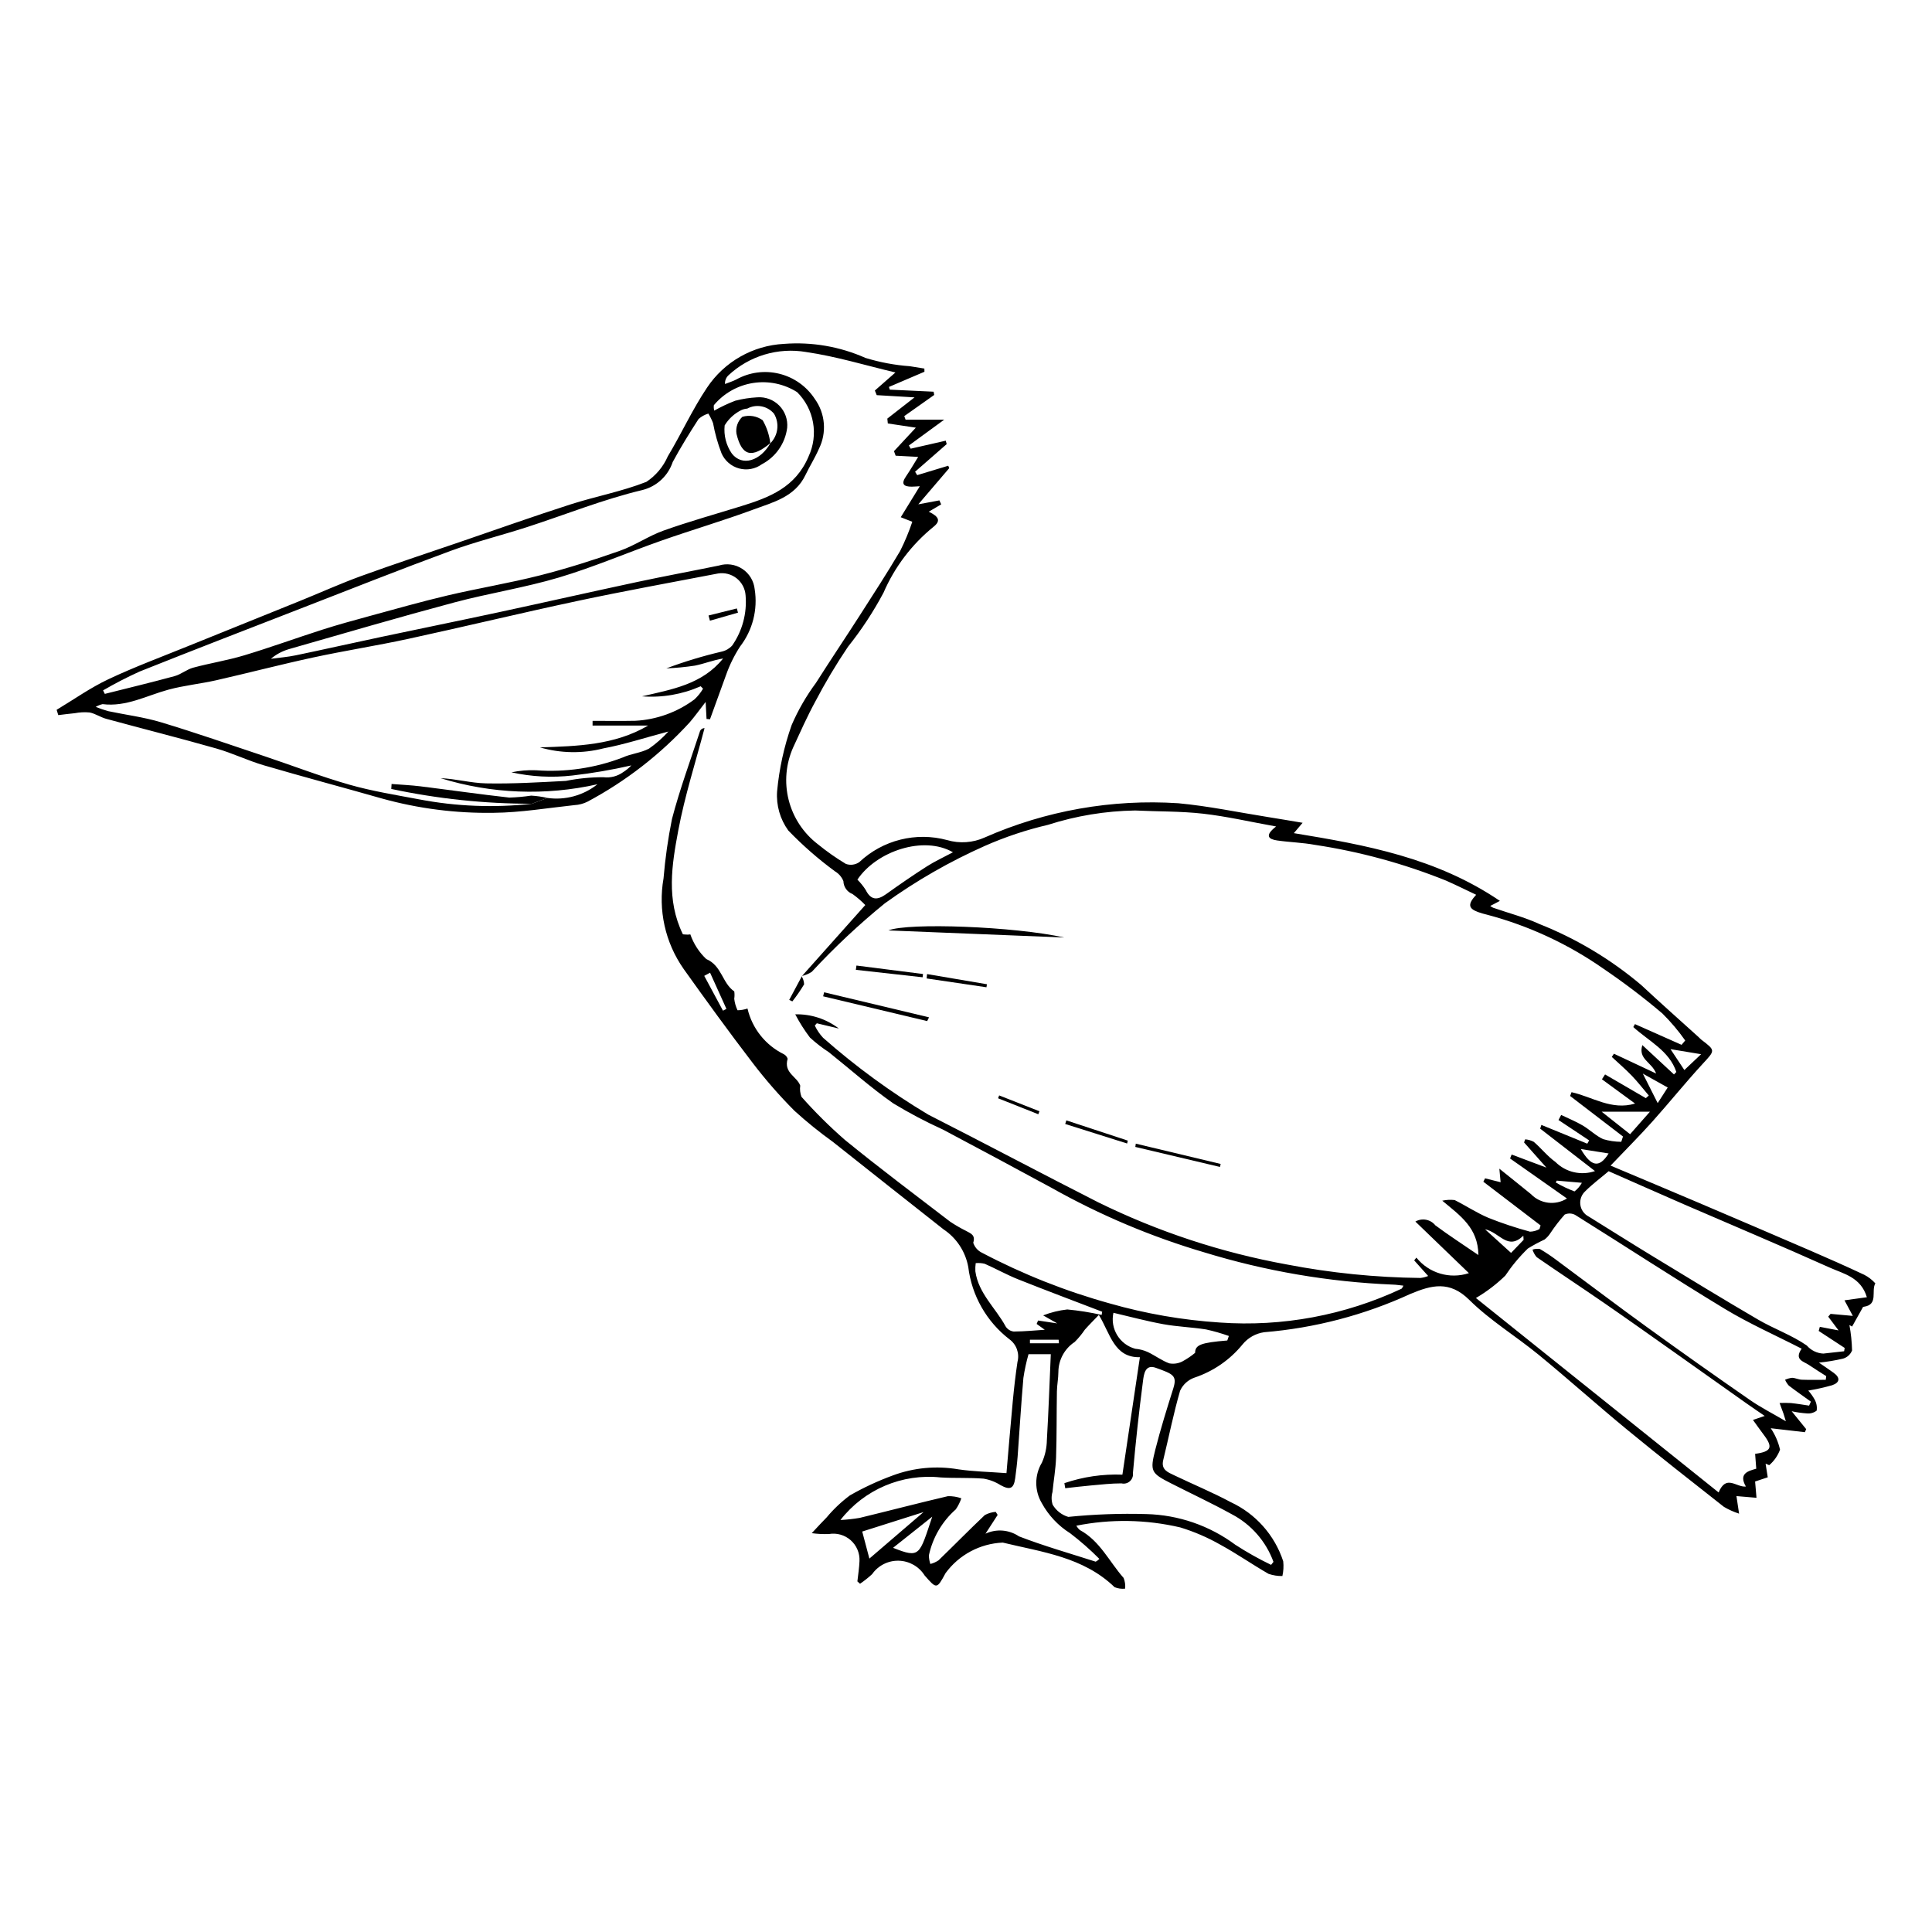 <?xml version="1.0" encoding="UTF-8"?>
<!-- Uploaded to: SVG Repo, www.svgrepo.com, Generator: SVG Repo Mixer Tools -->
<svg fill="#000000" width="800px" height="800px" version="1.1" viewBox="144 144 512 512" xmlns="http://www.w3.org/2000/svg">
 <g>
  <path d="m356.49 402.71 16.82-18.863c-1.035-1.074-2.164-2.051-3.379-2.918-1.422-0.539-2.379-1.891-2.418-3.414-0.434-1.078-1.207-1.988-2.207-2.586-4.434-3.25-8.586-6.879-12.402-10.84-2.176-2.996-3.223-6.664-2.965-10.359 0.551-5.996 1.844-11.898 3.852-17.574 1.715-3.969 3.883-7.727 6.457-11.199 3.801-5.996 7.769-11.891 11.602-17.863 3.625-5.652 7.285-11.289 10.695-17.07 1.254-2.504 2.332-5.09 3.223-7.746l-3.059-1.207 5.051-8.215c-0.715 0.039-1.422 0.113-2.133 0.117-2.129 0.008-2.926-0.684-1.523-2.731 1.152-1.684 2.168-3.465 3.223-5.16l-5.973-0.312-0.441-1.203 5.793-6.231-7.426-1.113-0.129-1.289 7.211-5.625-10.023-0.59-0.492-1.223 5.453-4.785c-7.836-1.848-15.66-4.258-23.664-5.418l-0.008-0.004c-7.445-1.266-15.055 1.016-20.578 6.168-0.637 0.594-0.973 1.441-0.914 2.309 0.992-0.391 2.027-0.703 2.977-1.188 3.473-1.934 7.551-2.481 11.41-1.527 3.859 0.949 7.219 3.328 9.395 6.656 2.812 3.875 3.231 9 1.082 13.281-1.031 2.375-2.438 4.586-3.562 6.93-2.777 5.789-8.543 7.18-13.762 9.113-8.016 2.969-16.238 5.379-24.309 8.215-9.094 3.195-17.98 7.039-27.203 9.789-9.117 2.719-18.605 4.176-27.812 6.633-14.684 3.926-29.273 8.207-43.887 12.391v0.004c-1.715 0.512-3.309 1.371-4.676 2.527 2.211-0.301 4.449-0.469 6.625-0.926 7.652-1.598 15.281-3.316 22.93-4.938 10.266-2.176 20.555-4.262 30.812-6.469 12.215-2.629 24.398-5.391 36.617-8.004 7.215-1.543 14.477-2.887 21.707-4.367 2.113-0.66 4.41-0.336 6.254 0.883 1.848 1.219 3.047 3.203 3.269 5.406 0.848 5.371-0.551 10.855-3.875 15.16-1.547 2.387-2.805 4.945-3.746 7.629l-4.227 11.652-0.914-0.082-0.238-4.512c-1.645 2.117-2.867 3.828-4.231 5.418-7.777 8.504-16.949 15.617-27.117 21.035-1.066 0.523-2.227 0.828-3.41 0.891-7.133 0.762-14.266 1.977-21.41 2.039-10.012 0.164-19.992-1.113-29.641-3.797-10.41-2.973-20.879-5.742-31.266-8.789-4.273-1.254-8.328-3.242-12.609-4.461-9.68-2.754-19.441-5.211-29.152-7.856-1.512-0.41-2.891-1.383-4.41-1.688-1.316-0.121-2.641-0.059-3.934 0.191-1.461 0.137-2.918 0.336-4.379 0.508l-0.438-1.406c4.566-2.734 8.953-5.856 13.742-8.113 7.012-3.301 14.305-6.004 21.492-8.926 9.836-3.992 19.691-7.941 29.527-11.926 5.316-2.152 10.551-4.527 15.938-6.484 8.68-3.148 17.449-6.039 26.188-9.027 9.742-3.336 19.449-6.789 29.25-9.941 6.668-2.144 13.648-3.43 20.137-5.984h0.008c2.512-1.66 4.488-4.016 5.691-6.777 3.598-5.984 6.5-12.41 10.383-18.188 4.582-6.875 12.145-11.18 20.398-11.609 7.402-0.57 14.832 0.711 21.617 3.731 3.82 1.164 7.758 1.902 11.742 2.191 1.281 0.219 2.566 0.414 3.848 0.621l0.02 0.844-9.418 4.027 0.234 0.715 11.617 0.543 0.152 0.863-7.934 5.606 0.348 0.941 10.234 0.008-9.355 6.836 0.48 0.848 9.289-2.121 0.246 0.91-8.375 7.32 0.559 0.902 8.23-2.492 0.266 0.633-8.199 9.594 5.586-1.043 0.477 1.055-3.293 1.938c2.785 1.352 3.203 2.477 1.215 4.039h0.004c-5.742 4.664-10.273 10.645-13.211 17.434-2.691 5.059-5.844 9.855-9.418 14.328-3.152 4.672-6.043 9.52-8.656 14.512-2.141 3.922-3.957 8.027-5.836 12.086-1.973 4.387-2.406 9.309-1.23 13.973 1.176 4.664 3.891 8.797 7.703 11.723 2.359 1.93 4.856 3.684 7.469 5.25 1.188 0.422 2.508 0.246 3.543-0.469 6.227-5.871 15.055-8.082 23.309-5.84 3.293 0.961 6.824 0.711 9.949-0.703 16.121-7.106 33.723-10.219 51.305-9.066 7.988 0.742 15.895 2.414 23.836 3.672 2.816 0.445 5.625 0.93 9.094 1.508l-2.324 2.742c19.016 3.125 37.742 6.516 54.605 17.953-0.809 0.426-1.195 0.633-1.582 0.836-0.281 0.148-0.566 0.293-0.98 0.504 0.246 0.188 0.508 0.348 0.785 0.48 4.094 1.426 8.336 2.512 12.254 4.316 9.793 3.887 18.895 9.336 26.945 16.133 5.012 4.684 10.156 9.223 15.238 13.828 0.242 0.219 0.453 0.484 0.711 0.68 3.844 2.922 3.691 2.801 0.293 6.496-4.57 4.969-8.805 10.246-13.312 15.273-3.312 3.699-6.828 7.215-11.016 11.609 8.27 3.488 15.762 6.621 23.234 9.801 9.883 4.207 19.758 8.441 29.625 12.695 4.793 2.07 9.57 4.188 14.293 6.406l0.004-0.004c1.137 0.578 2.152 1.359 3.004 2.309-1.172 1.984 0.883 5.609-2.996 6.188-0.406 0.059-0.801 0.195-0.258 0.059l-2.906 5.199-0.707-0.398h-0.004c0.414 2.219 0.645 4.469 0.703 6.727-0.418 1.051-1.297 1.855-2.383 2.168-2.109 0.492-4.242 0.848-6.398 1.059 1.48 1.023 2.707 1.84 3.902 2.703 1.801 1.297 1.652 2.582-0.371 3.277l0.004 0.004c-2.094 0.594-4.219 1.07-6.367 1.426 0.648 0.727 1.219 1.523 1.695 2.375 0.496 0.895 0.688 1.93 0.535 2.941-0.734 0.566-1.656 0.828-2.578 0.734-1.359-0.09-2.715-0.285-4.047-0.578l3.848 4.746-0.348 0.809-9.043-1.047c1.172 1.723 2.004 3.648 2.461 5.68-0.59 1.594-1.578 3.008-2.867 4.109l-0.961-0.395 0.574 3.609-3.352 1.113 0.367 4.316-5.312-0.449 0.699 4.656-0.004-0.004c-1.402-0.453-2.75-1.055-4.019-1.805-8.578-6.746-17.172-13.477-25.598-20.406-7.91-6.508-15.531-13.359-23.449-19.855-6.059-4.973-12.902-9.102-18.43-14.582-5.238-5.195-10.047-3.902-15.559-1.598v-0.004c-12.246 5.629-25.383 9.07-38.812 10.172-2.242 0.324-4.281 1.477-5.715 3.231-3.324 4.082-7.746 7.133-12.742 8.801-1.695 0.594-3.074 1.852-3.812 3.488-1.75 6.047-2.977 12.246-4.469 18.371-0.625 2.57 1.262 3.227 2.902 4.016 4.984 2.394 10.117 4.512 14.984 7.121 6.609 3.07 11.648 8.742 13.914 15.672 0.145 1.305 0.07 2.629-0.219 3.91-1.246 0.023-2.484-0.172-3.66-0.574-4.328-2.481-8.43-5.363-12.809-7.742-3.348-1.906-6.898-3.438-10.582-4.562-9.051-2.121-18.449-2.277-27.566-0.457 0.254 0.434 0.578 0.824 0.957 1.152 5.324 2.891 7.793 8.402 11.586 12.688 0.359 0.902 0.5 1.879 0.398 2.844-0.949 0.105-1.91-0.031-2.793-0.395-8.273-8.004-19.223-9.297-29.633-11.816h-0.004c-6.016 0.258-11.59 3.234-15.152 8.09-2.344 4.328-2.375 4.227-5.547 0.625-1.488-2.371-4.066-3.84-6.867-3.91-2.797-0.07-5.445 1.266-7.051 3.562-1.004 0.926-2.074 1.773-3.203 2.543l-0.703-0.625c0.195-1.797 0.492-3.59 0.559-5.391 0.102-2.102-0.762-4.137-2.34-5.531-1.582-1.391-3.707-1.988-5.781-1.629-1.516 0.055-3.031-0.023-4.531-0.23 1.781-1.887 2.84-3.078 3.969-4.199 1.809-2.168 3.871-4.117 6.137-5.809 3.644-2.082 7.457-3.856 11.398-5.297 5.535-2.055 11.516-2.609 17.336-1.613 4.004 0.59 8.082 0.66 12.762 1.012 0.527-6.07 1.062-12.605 1.68-19.129 0.328-3.461 0.723-6.914 1.238-10.352 0.594-2.25-0.254-4.629-2.137-5.996-6.055-4.668-9.984-11.57-10.906-19.156-0.742-4.086-3.113-7.691-6.574-9.988-9.801-7.719-19.586-15.457-29.355-23.211-3.531-2.535-6.914-5.273-10.129-8.195-3.988-4.008-7.711-8.273-11.141-12.77-6.25-8.16-12.285-16.488-18.254-24.855v-0.004c-4.875-6.969-6.781-15.586-5.305-23.961 0.441-5.289 1.191-10.551 2.242-15.754 2.07-7.894 4.914-15.586 7.457-23.352 0.223-0.441 0.676-0.719 1.172-0.715-2.371 9.035-5.25 17.977-6.965 27.133-1.691 9.039-3.25 18.34 1.227 27.508 0.207 0.016 0.703 0.082 1.203 0.082h0.004c0.254 0.004 0.512-0.02 0.762-0.066 0.863 2.488 2.316 4.734 4.231 6.543 4.133 1.746 4.211 6.402 7.414 8.57 0.094 0.648 0.09 1.309-0.008 1.957 0.121 1.059 0.414 2.086 0.875 3.047 0.898-0.016 1.785-0.172 2.637-0.461 1.234 5.281 4.777 9.723 9.645 12.109 0.48 0.258 0.836 0.691 0.996 1.211-1.113 3.742 2.496 4.691 3.336 7.102v0.004c-0.145 1.004-0.027 2.023 0.336 2.973 3.594 4.055 7.445 7.875 11.527 11.434 9.102 7.418 18.5 14.469 27.82 21.617 1.355 0.914 2.773 1.734 4.238 2.461 1.199 0.688 2.594 1.051 1.926 3.156 0.375 1.164 1.215 2.125 2.32 2.652 10.777 5.676 22.129 10.18 33.867 13.434 9.516 2.723 19.293 4.418 29.172 5.059 16.551 1.176 33.133-1.914 48.152-8.965 0.211-0.238 0.375-0.512 0.488-0.809-1.047-0.105-1.949-0.266-2.856-0.281-16.949-0.703-33.734-3.578-49.953-8.555-14.082-4.16-27.652-9.895-40.453-17.098-9.559-5.195-19.148-10.336-28.762-15.426-4.527-2.055-8.93-4.375-13.18-6.957-5.938-4.148-11.371-9.008-17.043-13.535-1.777-1.16-3.457-2.461-5.023-3.894-1.469-1.941-2.773-4-3.902-6.16 4.168-0.102 8.25 1.227 11.559 3.766l-5.84-1.391-0.531 0.605c0.562 1.191 1.305 2.289 2.207 3.25 8.648 7.629 17.98 14.445 27.879 20.363 15.051 7.648 29.957 15.578 45.012 23.223 15.832 7.785 32.668 13.332 50.027 16.484 11.664 2.246 23.508 3.441 35.383 3.566 0.699-0.082 1.383-0.258 2.035-0.523l-3.703-4.133 0.586-0.738c3.324 4.141 8.871 5.781 13.914 4.117l-14.184-13.668c1.77-1.016 4.016-0.59 5.293 1 3.508 2.609 7.191 4.988 11.41 7.875-0.086-7.227-4.773-10.398-9.582-14.41v0.004c1.082-0.238 2.195-0.293 3.293-0.168 3.023 1.516 5.875 3.418 8.98 4.723v0.004c3.594 1.426 7.266 2.644 10.996 3.652 0.875-0.031 1.73-0.266 2.5-0.688l0.293-0.969-15.168-11.582 0.457-0.898 4.121 1.031-0.336-3.59c3.094 2.488 5.742 4.594 8.363 6.734h0.004c2.504 2.602 6.492 3.09 9.547 1.168l-15.074-10.602 0.418-1.051 9.211 3.465-5.922-6.668 0.297-0.816 0.008-0.008c0.793 0.066 1.566 0.293 2.273 0.664 1.977 1.711 3.637 3.832 5.742 5.34 2.746 2.738 6.809 3.676 10.477 2.41l-14.527-11.25 0.32-0.984 12.168 4.973 0.492-0.871-8.121-5.398 0.703-1.344c1.906 0.918 3.887 1.719 5.703 2.789 1.871 1.102 3.473 2.723 5.418 3.625l0.004-0.008c1.559 0.469 3.176 0.707 4.805 0.711l0.453-1.406-14.012-10.742 0.375-1c5.469 1.191 10.582 4.91 16.844 3.012l-8.785-6.43 0.828-1.289 10.809 6.289 0.781-0.699c-1.492-1.754-2.902-3.586-4.492-5.242-1.68-1.75-3.535-3.332-5.312-4.988l0.566-0.848 11.191 5.25c-1.195-3.109-4.82-3.746-3.664-7.535l8.387 7.781 0.625-0.656c-1.883-5.641-7.32-8.184-11.406-11.906l0.438-0.781 12.352 5.492 0.969-1.148 0.004 0.004c-1.805-2.566-3.832-4.969-6.062-7.172-4.984-4.223-10.188-8.176-15.594-11.844-9.348-6.539-19.773-11.383-30.801-14.312-0.844-0.195-1.676-0.441-2.492-0.73-2.519-0.949-2.75-2.055-0.457-4.566-2.762-1.305-5.336-2.586-7.965-3.746-11.18-4.5-22.844-7.684-34.758-9.48-3.301-0.613-6.695-0.684-10.023-1.168-2.246-0.324-3.43-1.262-0.266-3.703-6.891-1.238-13.098-2.68-19.387-3.394-5.953-0.672-11.996-0.551-17.996-0.844-7.844 0.129-15.621 1.41-23.09 3.805-5.719 1.332-11.301 3.191-16.672 5.559-9.355 4.148-18.25 9.258-26.551 15.238-6.875 5.594-13.348 11.664-19.371 18.164-0.828 0.535-1.75 0.91-2.719 1.113zm-8.297-141.31-0.059 0.082h0.004c2.078-2.074 2.488-5.297 0.996-7.828-1.734-2.09-4.707-2.668-7.098-1.371-0.543 0.039-1.074 0.172-1.57 0.398-1.832 0.898-3.367 2.305-4.426 4.051-0.277 2.641 0.398 5.293 1.914 7.477 2.75 3.488 7.551 1.949 10.238-2.809zm-63.238 95.605 4.102-1.543c4.734 0.668 9.535-0.645 13.277-3.625-13.766 3.102-28.098 2.547-41.578-1.613 4.043 0.16 8.047 1.301 12.07 1.379 7.035 0.141 14.09-0.281 21.125-0.656v0.004c3.277-0.66 6.613-0.988 9.957-0.98 1.859 0.23 3.742-0.254 5.258-1.359 0.789-0.496 1.508-1.09 2.144-1.77-5.148 1.18-10.363 2.07-15.613 2.676-5.394 0.617-10.855 0.332-16.16-0.844 2.141-0.453 4.328-0.637 6.512-0.547 7.816 0.578 15.668-0.578 22.984-3.387 2.207-1.016 4.82-1.203 6.941-2.34l0.004 0.004c1.883-1.316 3.613-2.84 5.156-4.543-6.285 1.664-11.684 3.434-17.219 4.469-5.531 1.418-11.34 1.324-16.824-0.262 9.883-0.336 19.738-0.551 28.664-5.781h-14.719l0.008-1.254c3.769 0 7.543 0.062 11.312-0.016 5.676-0.301 11.137-2.277 15.691-5.676 0.891-0.828 1.656-1.781 2.266-2.832l-0.621-0.645c-4.883 2.16-10.227 3.078-15.551 2.672 7.93-1.84 15.969-3.164 21.484-10.023-2.582 0.402-4.969 1.387-7.453 1.883-2.512 0.383-5.039 0.625-7.578 0.73 4.801-1.801 9.715-3.289 14.707-4.453 1.055-0.242 2.012-0.801 2.738-1.602 2.699-3.875 3.953-8.574 3.551-13.281-0.117-1.773-0.977-3.414-2.367-4.523-1.395-1.105-3.188-1.574-4.941-1.285-12.398 2.387-24.824 4.633-37.168 7.262-14.973 3.188-29.859 6.793-44.82 10.039-8.387 1.82-16.879 3.141-25.266 4.949-8.602 1.855-17.121 4.09-25.707 6.039-4.215 0.957-8.562 1.375-12.723 2.508-5.742 1.562-11.133 4.598-17.395 3.824v-0.004c-0.648 0.148-1.27 0.395-1.84 0.734 1.074 0.43 2.168 0.805 3.281 1.121 4.672 0.988 9.461 1.582 14.016 2.953 9.227 2.781 18.332 5.953 27.473 9.008 7.488 2.508 14.867 5.367 22.453 7.531 6.035 1.723 12.289 2.719 18.477 3.887h-0.004c9.852 1.887 19.93 2.281 29.895 1.172zm336.5 144.41c-6.906-3.543-13.898-6.633-20.391-10.562-13.312-8.059-26.34-16.586-39.539-24.836h0.004c-0.875-0.508-1.938-0.562-2.859-0.152-1.363 1.527-2.621 3.152-3.758 4.859-0.422 0.676-0.957 1.27-1.582 1.762-1.523 0.707-3 1.504-4.43 2.387-2.242 2.18-4.25 4.59-5.988 7.191-2.344 2.281-4.957 4.269-7.777 5.922l64.32 51.527c2.023-4.856 4.625-1.324 7.223-1.562-1.996-3.484 0.625-4.121 2.75-4.727l-0.301-3.941c4.332-0.59 4.773-1.738 2.324-4.996-0.941-1.254-1.848-2.535-2.898-3.988l3.113-1.059c-1.898-1.305-3.414-2.324-4.902-3.379-6.312-4.465-12.621-8.934-18.926-13.406-6.215-4.387-12.41-8.793-18.672-13.113-5.945-4.102-11.977-8.07-17.914-12.176h-0.004c-0.508-0.582-0.887-1.266-1.117-2.004 0.633-0.215 1.309-0.27 1.965-0.16 1.602 0.941 3.144 1.977 4.621 3.102 7.887 5.828 15.695 11.766 23.637 17.512 9.078 6.566 18.227 13.039 27.438 19.418 2.769 1.922 5.812 3.457 9.477 5.613-0.43-1.398-0.508-1.695-0.609-1.984-0.344-0.953-0.699-1.902-1.051-2.852l0.004-0.004c1-0.047 2-0.039 2.996 0.016 1.613 0.164 3.215 0.445 4.824 0.68l0.473-1.055c-1.961-1.41-3.945-2.789-5.859-4.258-0.41-0.457-0.742-0.977-0.98-1.539 0.59-0.27 1.223-0.445 1.867-0.52 0.852 0.031 1.691 0.473 2.543 0.508 2.121 0.078 4.246 0.027 6.367 0.027l0.125-0.977c-1.535-0.988-3.09-1.945-4.598-2.969-1.371-0.941-3.981-1.332-1.914-4.305zm-288.17-248.6v0.004c1.785-1.008 3.641-1.883 5.555-2.621 1.898-0.496 3.848-0.797 5.809-0.902 2.18-0.172 4.324 0.625 5.859 2.184 1.535 1.555 2.305 3.711 2.102 5.891-0.52 4.129-3.031 7.738-6.719 9.664-1.738 1.266-3.957 1.672-6.031 1.109-2.074-0.562-3.781-2.035-4.648-4.004-0.996-2.594-1.746-5.273-2.246-8.008-0.336-0.879-0.754-1.727-1.246-2.527-0.957 0.281-1.844 0.773-2.594 1.438-2.406 3.723-4.75 7.5-6.852 11.402-1.227 3.668-4.238 6.461-7.992 7.41-10.41 2.473-20.441 6.539-30.66 9.848-6.711 2.172-13.594 3.859-20.207 6.293-13.309 4.894-26.492 10.133-39.715 15.266-14.27 5.539-28.555 11.055-42.77 16.734h0.004c-3.289 1.492-6.5 3.148-9.617 4.961l0.461 0.934c6.168-1.555 12.359-3.035 18.496-4.711 1.719-0.469 3.207-1.773 4.926-2.238 4.473-1.207 9.082-1.93 13.512-3.266 6.969-2.098 13.816-4.598 20.75-6.816 4.023-1.289 8.102-2.41 12.18-3.519 6.973-1.895 13.922-3.879 20.953-5.535 8.133-1.914 16.398-3.266 24.492-5.32 7.148-1.816 14.207-4.062 21.164-6.512 4.012-1.414 7.629-3.949 11.637-5.375 6.785-2.414 13.738-4.352 20.625-6.484 7.449-2.312 14.316-4.953 17.781-13.164l-0.008 0.004c1.309-2.809 1.719-5.949 1.176-8.996s-2.016-5.852-4.211-8.035c-3.473-2.199-7.625-3.059-11.688-2.422-4.059 0.637-7.75 2.727-10.383 5.883-0.059 0.48-0.023 0.969 0.105 1.438zm147.57 305.89 0.629-0.797h-0.004c-1.98-5.441-5.922-9.945-11.055-12.625-5.281-2.918-10.77-5.469-16.152-8.211-5.219-2.66-5.566-3.148-4.109-8.879 1.387-5.453 3.062-10.84 4.762-16.211 1.102-3.484-0.098-3.856-4.606-5.492-2.902-1.055-3.195 1.824-3.414 3.496-1.059 8.105-1.945 16.234-2.668 24.383 0.109 0.812-0.191 1.625-0.801 2.172-0.605 0.551-1.445 0.762-2.242 0.57-2.707 0-5.418 0.316-8.121 0.555-2.262 0.199-4.516 0.484-6.773 0.73l-0.227-1.344h0.004c4.941-1.688 10.152-2.449 15.371-2.25 1.574-10.57 3.09-20.762 4.637-31.125-6.859 0.152-7.836-6.231-10.879-11.203-1.395 1.457-2.598 2.644-3.715 3.906-0.789 1.172-1.688 2.262-2.684 3.258-2.691 1.77-4.316 4.769-4.324 7.988-0.008 1.699-0.363 3.398-0.391 5.102-0.102 5.848-0.027 11.699-0.223 17.543-0.102 3.047-0.656 6.078-0.945 9.121-0.324 1.105-0.309 2.277 0.043 3.371 0.918 1.562 2.398 2.719 4.137 3.231 6.867-0.695 13.777-0.945 20.676-0.746 8.516 0.207 16.758 3.047 23.594 8.129 3.043 1.977 6.211 3.754 9.48 5.328zm89.453-104.32c-2.191 1.855-4.316 3.426-6.164 5.273l0.004-0.004c-1.012 0.902-1.516 2.246-1.344 3.594 0.172 1.344 0.996 2.519 2.203 3.141 5.731 3.559 11.434 7.16 17.195 10.664 9.211 5.602 18.41 11.23 27.723 16.664 4.207 2.453 8.926 4.106 12.898 6.859l-0.004-0.004c1.102 1.281 2.68 2.059 4.367 2.144 1.84-0.211 3.684-0.41 5.527-0.617l0.145-0.879-6.887-4.508 0.305-1.086 4.965 0.949-2.742-3.648 0.625-0.734 5.898 0.535-2.215-4.129 5.934-0.816c-1.594-5.332-6.172-6.203-9.84-7.852-12.758-5.734-25.66-11.145-38.492-16.707-6.75-2.934-13.469-5.926-20.102-8.84zm-162.43 90.273 0.512 0.812-3.223 4.977c2.879-1.344 6.254-1.074 8.887 0.711 6.644 2.562 13.527 4.523 20.32 6.703h-0.004c0.363-0.188 0.691-0.438 0.977-0.734-2.422-2.438-5.008-4.711-7.738-6.797-3.16-1.98-5.758-4.746-7.543-8.023-1.941-3.305-1.922-7.41 0.051-10.695 0.84-1.883 1.285-3.918 1.316-5.977 0.445-7.535 0.703-15.082 1.039-22.754h-5.906c-0.586 2.062-1.039 4.164-1.355 6.285-0.609 6.914-1.008 13.848-1.523 20.77-0.145 1.926-0.391 3.844-0.641 5.758-0.375 2.844-1.387 3.258-3.875 1.895h-0.004c-1.367-0.875-2.898-1.461-4.504-1.73-3.773-0.309-7.59-0.086-11.375-0.32h0.004c-10.215-1.094-20.266 3.176-26.57 11.281 1.715-0.09 3.422-0.277 5.113-0.566 7.797-1.891 15.562-3.926 23.371-5.754 1.211-0.031 2.414 0.164 3.555 0.566-0.352 1.047-0.848 2.035-1.477 2.941-3.617 3.195-6.113 7.469-7.125 12.191 0.016 0.773 0.148 1.539 0.395 2.273 0.766-0.195 1.496-0.52 2.156-0.957 4.117-3.977 8.117-8.07 12.277-12.004h-0.004c0.895-0.484 1.879-0.773 2.894-0.852zm28.07-52.188 0.141-0.848c-7.434-2.856-14.895-5.644-22.293-8.594-3.008-1.199-5.852-2.805-8.82-4.106v-0.004c-0.785-0.191-1.598-0.25-2.402-0.176-0.098 0.715-0.129 1.434-0.094 2.156 0.812 5.875 5.379 9.719 8.02 14.609h-0.004c0.473 0.754 1.262 1.254 2.144 1.363 2.883-0.016 5.762-0.305 8.238-0.469l-2.156-1.543 0.379-0.906 5.078 0.762-3.734-2.125c2.055-0.797 4.203-1.324 6.394-1.57 3.062 0.289 6.106 0.773 9.109 1.449zm33.297 6.773 0.418-1.195c-1.973-0.703-3.984-1.281-6.031-1.73-3.762-0.598-7.606-0.715-11.348-1.395-4.445-0.809-8.824-1.996-13.215-3.019-0.914 4.211 1.629 8.398 5.781 9.535 1.156 0.098 2.289 0.391 3.344 0.875 1.938 0.922 3.695 2.269 5.691 2.996v-0.004c1.184 0.219 2.41 0.035 3.481-0.523 1.188-0.645 2.312-1.402 3.352-2.266 0.02-2.09 1.465-2.699 8.527-3.273zm-98.023-122.13c0.832 0.828 1.57 1.742 2.199 2.731 1.391 2.789 3.113 2.754 5.414 1.109 3.527-2.519 7.094-4.988 10.746-7.32 2.137-1.367 4.465-2.434 6.961-3.769-7.75-4.5-20.254-0.32-25.32 7.25zm17.523 167.61-16.246 5.152 1.898 7.168zm-8.074 9.465c7.219 2.871 6.949 1.973 10.383-8.25zm195.32-109.61 5.254-5.961h-12.781zm3.375-16.059 3.938 7.816 2.66-4.133zm15.441-5.141-8.105-1.344 3.672 5.539zm-57.258 46.391 6.898 6.262 3.324-3.457-0.074-1.094c-4.176 4.027-6.227-0.879-10.148-1.711zm25.379-21.262c2.719 4.652 4.867 5.191 7.375 1.172zm-230.75-46.73-1.547 0.836 4.969 9.23 0.91-0.48zm92.453 98.199-0.082-0.941-7.606 0.004 0.004 0.941h7.684zm131.93-43.098-0.262 0.496c1.586 0.926 3.25 1.715 4.969 2.363 0.797-0.625 1.457-1.402 1.953-2.285z"/>
  <path d="m379.44 390.57c5.231-2.117 33.469-1.051 46.578 1.879z"/>
  <path d="m389.71 414.6-27.57-6.566 0.258-1.066 27.805 6.637z"/>
  <path d="m445 447.08 22.488 5.379-0.18 0.797-22.438-5.309z"/>
  <path d="m370.97 399.88 17.637 2.242-0.105 0.867-17.691-1.973z"/>
  <path d="m442.7 447.04-16.406-5.172 0.297-0.957 16.285 5.363z"/>
  <path d="m389.68 402.14 15.867 2.695-0.125 0.801-15.848-2.336z"/>
  <path d="m419.16 439.29-10.66-4.234 0.289-0.758 10.676 4.199z"/>
  <path d="m356.4 402.66c0.426 0.656 0.668 1.414 0.699 2.195-0.941 1.57-1.984 3.082-3.117 4.523l-0.832-0.398c1.117-2.086 2.234-4.176 3.348-6.266z"/>
  <path d="m284.96 357c-12.527 0.008-25.02-1.309-37.27-3.922l0.082-1.316c2.543 0.203 5.094 0.309 7.625 0.621 7.859 0.973 15.699 2.113 23.57 2.984 1.945-0.059 3.883-0.23 5.805-0.52 1.445 0.086 2.879 0.289 4.289 0.609z"/>
  <path d="m331.77 307.11 7.504-1.863 0.301 1.113-7.438 2.133z"/>
  <path d="m348.2 261.4c-4.984 4.121-7.606 3.512-9.027-2.457-0.254-1.656 0.324-3.332 1.551-4.473 1.836-0.562 3.832-0.23 5.391 0.895 1.086 1.883 1.773 3.965 2.031 6.117z"/>
 </g>
</svg>